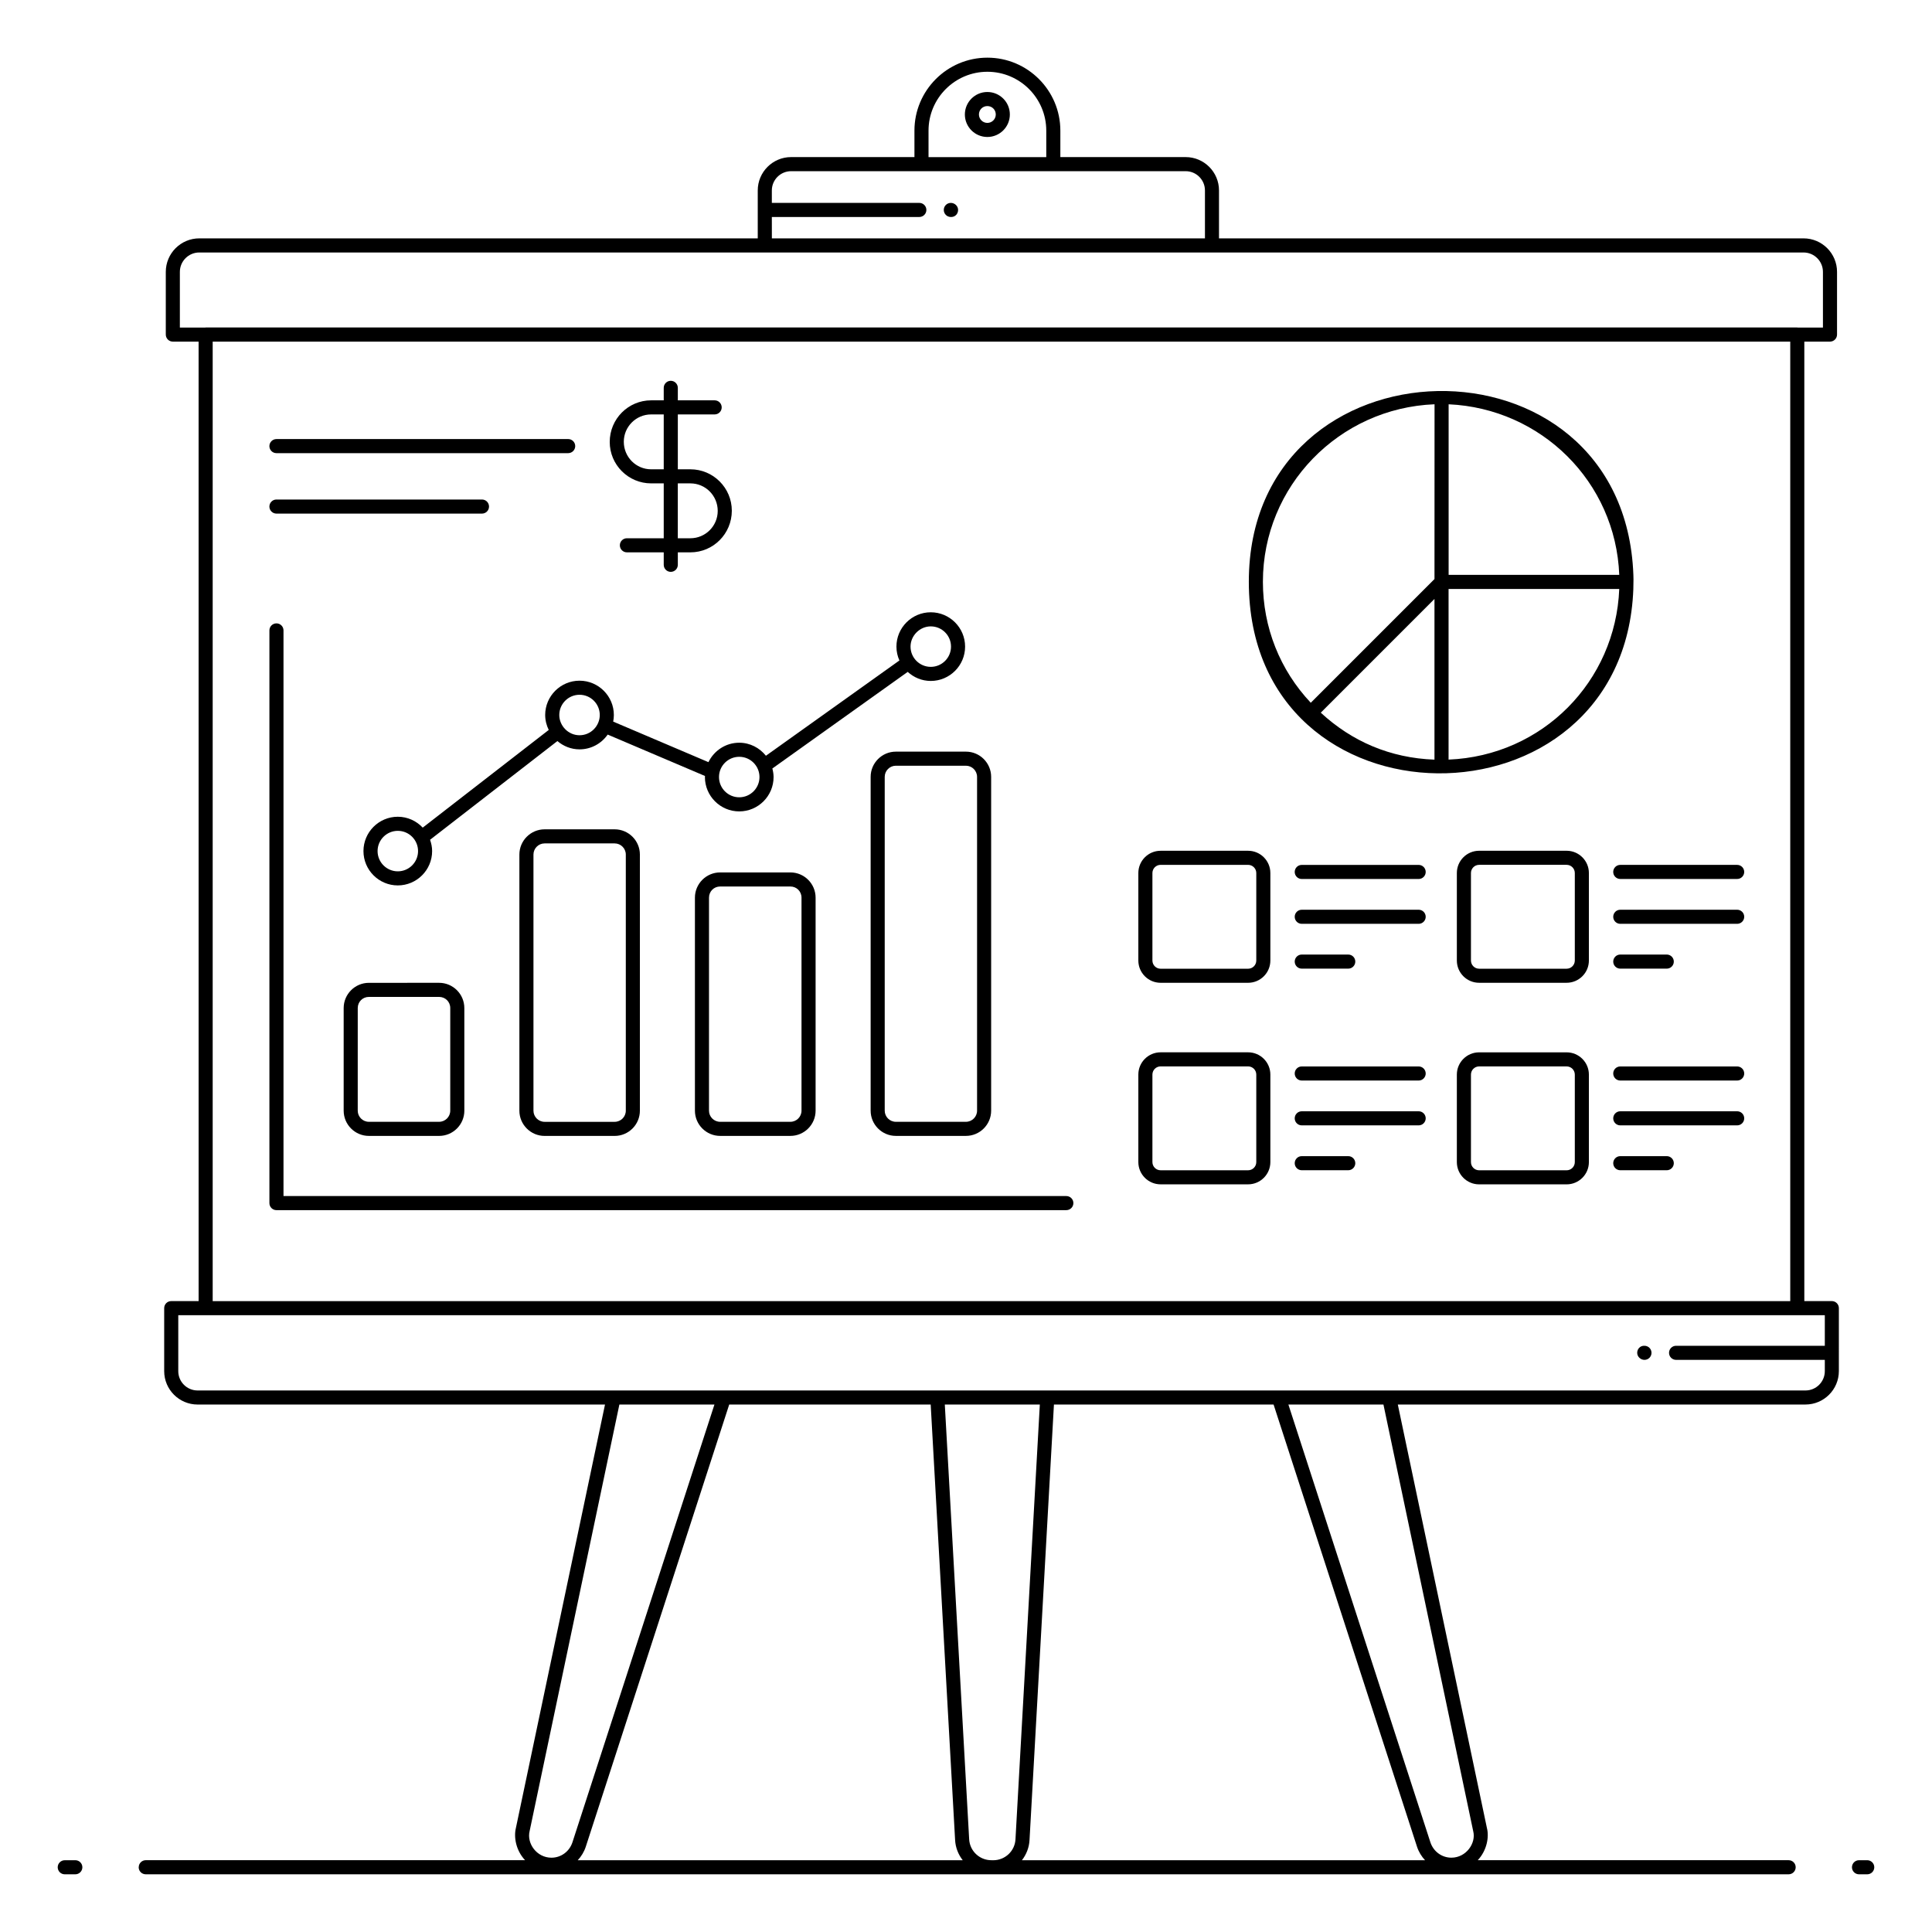 <?xml version="1.0" encoding="UTF-8"?>
<!-- Uploaded to: SVG Repo, www.svgrepo.com, Generator: SVG Repo Mixer Tools -->
<svg fill="#000000" width="800px" height="800px" version="1.1" viewBox="144 144 512 512" xmlns="http://www.w3.org/2000/svg">
 <g>
  <path d="m161.16 640.71h2.801c1.031 0 1.867-0.836 1.867-1.867s-0.836-1.867-1.867-1.867l-2.801 0.004c-1.031 0-1.867 0.836-1.867 1.867 0 1.027 0.836 1.863 1.867 1.863z"/>
  <path d="m636.66 640.71h2.176c1.031 0 1.867-0.836 1.867-1.867s-0.836-1.867-1.867-1.867h-2.18c-1.031 0-1.867 0.836-1.867 1.867 0.004 1.031 0.836 1.867 1.871 1.867z"/>
  <path d="m180.75 638.84c0 1.031 0.836 1.867 1.867 1.867h435.39c1.031 0 1.867-0.836 1.867-1.867s-0.836-1.867-1.867-1.867h-82.387c2.453-2.617 3.027-6.188 2.438-8.48l-23.625-112.28h108.03c4.879 0 8.852-3.969 8.852-8.852l0.004-16.691c0-1.031-0.836-1.867-1.867-1.867h-7.289v-254.27h6.801c1.031 0 1.867-0.836 1.867-1.867v-16.621c0-4.894-3.981-8.875-8.875-8.875h-154.91v-12.703c0-4.871-3.961-8.836-8.836-8.836h-33.207v-7.016c0-10.66-8.676-19.332-19.336-19.332s-19.332 8.672-19.332 19.332v7.016h-32.688c-4.871 0-8.836 3.965-8.836 8.836v12.703h-148c-4.894 0-8.875 3.981-8.875 8.875v16.621c0 1.031 0.836 1.867 1.867 1.867h6.828l0.004 254.27h-7.258c-1.031 0-1.867 0.836-1.867 1.867v16.695c0 4.883 3.973 8.852 8.852 8.852h107.97l-23.613 112.21c-0.605 2.453 0.012 5.965 2.43 8.543h-100.52c-1.031 0-1.863 0.832-1.863 1.863zm116.36-1.863c0.941-1.012 1.688-2.223 2.137-3.606l38-117.15h53.395l6.469 115.38c0.102 2.031 0.852 3.875 2.019 5.375zm110.11 0h-0.492c-3.144 0-5.734-2.445-5.891-5.574l-6.453-115.18h25.18l-6.453 115.2c-0.156 3.117-2.746 5.562-5.891 5.562zm7.598 0c1.164-1.496 1.914-3.336 2.016-5.363l6.469-115.39h58.211l38 117.15c0.449 1.383 1.199 2.594 2.137 3.606zm119.61-7.637c0.777 3.098-1.852 6.965-5.805 6.965-2.527 0-4.762-1.645-5.559-4.09l-37.629-116h25.191zm-144.36-450.72c0-8.602 7-15.602 15.602-15.602 8.605 0 15.602 6.996 15.602 15.602v7.016h-31.203zm-41.523 22.883h39.086c1.031 0 1.867-0.836 1.867-1.867s-0.836-1.867-1.867-1.867h-39.086v-3.297c0-2.816 2.289-5.106 5.106-5.106h104.57c2.812 0 5.102 2.289 5.102 5.106v12.703h-114.77zm-156.88 29.305v-14.754c0-2.836 2.309-5.144 5.141-5.144h425.15c2.836 0 5.141 2.309 5.141 5.144v14.754h-6.684c-0.039-0.004-0.074-0.023-0.117-0.023h-421.8c-0.043 0-0.078 0.02-0.117 0.023zm426.77 3.731v254.27h-418.07v-254.27zm-422.07 277.95c-2.824 0-5.121-2.297-5.121-5.121v-14.828h436.35v8.105h-39.418c-1.031 0-1.867 0.836-1.867 1.867s0.836 1.867 1.867 1.867h39.418v2.988c0 2.824-2.297 5.121-5.121 5.121h-426.11zm87.988 116.78 23.789-113.05h25.191l-37.629 116c-0.793 2.445-3.027 4.09-5.559 4.09-3.906 0.004-6.59-3.773-5.793-7.039z"/>
  <path d="m395.98 197.77c-1.031 0-1.867 0.836-1.867 1.867s0.836 1.867 1.867 1.867h0.117c1.031 0 1.809-0.836 1.809-1.867s-0.895-1.867-1.926-1.867z"/>
  <path d="m579.8 504.38c1.031 0 1.867-0.836 1.867-1.867s-0.836-1.867-1.867-1.867h-0.117c-1.031 0-1.809 0.836-1.809 1.867 0.004 1.031 0.895 1.867 1.926 1.867z"/>
  <path d="m217.26 264.09h77.312c1.031 0 1.867-0.836 1.867-1.867s-0.836-1.867-1.867-1.867l-77.312 0.004c-1.031 0-1.867 0.836-1.867 1.867s0.836 1.863 1.867 1.863z"/>
  <path d="m217.26 280.11h54.469c1.031 0 1.867-0.836 1.867-1.867s-0.836-1.867-1.867-1.867h-54.469c-1.031 0-1.867 0.836-1.867 1.867s0.836 1.867 1.867 1.867z"/>
  <path d="m316.56 272.1h3.336v14.543h-9.762c-1.031 0-1.867 0.836-1.867 1.867s0.836 1.867 1.867 1.867h9.762v3.305c0 1.031 0.836 1.867 1.867 1.867s1.867-0.836 1.867-1.867v-3.305h3.332c6.055 0 10.977-4.922 10.977-11.031 0-6.055-4.922-10.977-10.977-10.977h-3.332v-14.543h9.762c1.031 0 1.867-0.836 1.867-1.867s-0.836-1.867-1.867-1.867h-9.762v-3.309c0-1.031-0.836-1.867-1.867-1.867s-1.867 0.836-1.867 1.867v3.309h-3.336c-6.055 0-10.977 4.922-10.977 11.031 0 6.055 4.922 10.977 10.977 10.977zm7.066 0h3.332c3.996 0 7.246 3.25 7.246 7.297 0 3.996-3.25 7.246-7.246 7.246h-3.332zm-7.066-18.273h3.336v14.543h-3.336c-3.996 0-7.246-3.25-7.246-7.297 0-3.996 3.25-7.246 7.246-7.246z"/>
  <path d="m576.85 300.08c0.055-2.711 0.051-2.793 0.012-3.727-2.438-66.312-101.91-64.219-101.91 1.82 0 67.281 99.477 67.469 101.9 1.906zm-48.949-48.941c24.516 1.098 44.262 20.531 45.219 45.211h-45.219zm-0.016 48.949h45.234c-0.98 24.508-20.32 44.195-45.234 45.215zm-3.734 45.227c-11.766-0.434-21.898-4.84-30.133-12.449l30.133-30.137zm-45.469-47.137c0-25.359 20.18-46.047 45.488-47.043 0 2.113 0.004-11.488-0.016 46.32l-32.785 32.785c-8.168-8.676-12.688-19.965-12.688-32.062z"/>
  <path d="m241.76 404.46c-3.684 0-6.684 3-6.684 6.688v27.191c0 3.688 3 6.688 6.684 6.688h18.609c3.688 0 6.688-3 6.688-6.688l-0.004-27.195c0-3.688-3-6.688-6.688-6.688zm21.562 6.684v27.191c0 1.629-1.328 2.953-2.957 2.953h-18.609c-1.629 0-2.953-1.324-2.953-2.953l0.004-27.191c0-1.656 1.297-2.953 2.953-2.953h18.609c1.656 0 2.953 1.297 2.953 2.953z"/>
  <path d="m334.85 375.2c-3.688 0-6.688 3-6.688 6.688v56.449c0 3.688 3 6.688 6.688 6.688h18.609c3.684 0 6.684-3 6.684-6.688v-56.449c0-3.688-3-6.688-6.684-6.688zm21.559 6.688v56.449c0 1.629-1.324 2.953-2.953 2.953h-18.609c-1.629 0-2.957-1.324-2.957-2.953l0.004-56.449c0-1.66 1.297-2.957 2.957-2.957h18.609c1.652 0 2.949 1.297 2.949 2.957z"/>
  <path d="m374.73 349.88v88.457c0 3.688 3 6.688 6.688 6.688h18.559c3.688 0 6.688-3 6.688-6.688v-88.457c0-3.688-3-6.688-6.688-6.688h-18.559c-3.688 0-6.688 3-6.688 6.688zm28.203 0v88.457c0 1.629-1.328 2.953-2.957 2.953h-18.559c-1.629 0-2.957-1.324-2.957-2.953v-88.457c0-1.629 1.328-2.957 2.957-2.957h18.559c1.629 0.004 2.957 1.328 2.957 2.957z"/>
  <path d="m288.33 363.78c-3.688 0-6.688 3-6.688 6.688v67.875c0 3.688 3 6.688 6.688 6.688h18.559c3.688 0 6.688-3 6.688-6.688v-67.875c0-3.688-3-6.688-6.688-6.688zm21.516 6.688v67.875c0 1.629-1.328 2.953-2.957 2.953h-18.559c-1.629 0-2.957-1.324-2.957-2.953v-67.875c0-1.629 1.328-2.957 2.957-2.957h18.559c1.629 0 2.957 1.328 2.957 2.957z"/>
  <path d="m217.26 464.7h209.33c1.031 0 1.867-0.836 1.867-1.867s-0.836-1.867-1.867-1.867h-207.46v-149.9c0-1.031-0.836-1.867-1.867-1.867s-1.867 0.836-1.867 1.867v151.77c0 1.031 0.836 1.867 1.867 1.867z"/>
  <path d="m559.17 422.88h-23.191c-3.25 0-5.898 2.648-5.898 5.898v23.191c0 3.254 2.644 5.898 5.898 5.898h23.191c3.254 0 5.902-2.644 5.902-5.898v-23.191c0-3.25-2.644-5.898-5.902-5.898zm2.172 29.09c0 1.195-0.973 2.168-2.168 2.168h-23.191c-1.195 0-2.164-0.973-2.164-2.168v-23.191c0-1.195 0.969-2.168 2.164-2.168h23.191c1.195 0 2.168 0.973 2.168 2.168z"/>
  <path d="m604.37 426.62h-30.98c-1.031 0-1.867 0.836-1.867 1.867s0.836 1.867 1.867 1.867h30.98c1.031 0 1.867-0.836 1.867-1.867s-0.836-1.867-1.867-1.867z"/>
  <path d="m604.37 438.5h-30.98c-1.031 0-1.867 0.836-1.867 1.867s0.836 1.867 1.867 1.867h30.98c1.031 0 1.867-0.836 1.867-1.867s-0.836-1.867-1.867-1.867z"/>
  <path d="m585.71 450.39h-12.32c-1.031 0-1.867 0.836-1.867 1.867s0.836 1.867 1.867 1.867h12.32c1.031 0 1.867-0.836 1.867-1.867 0-1.035-0.836-1.867-1.867-1.867z"/>
  <path d="m559.17 369.46h-23.191c-3.25 0-5.898 2.648-5.898 5.898v23.191c0 3.254 2.644 5.898 5.898 5.898h23.191c3.254 0 5.902-2.644 5.902-5.898v-23.191c0-3.25-2.644-5.898-5.902-5.898zm2.172 29.09c0 1.195-0.973 2.168-2.168 2.168h-23.191c-1.195 0-2.164-0.973-2.164-2.168v-23.191c0-1.195 0.969-2.168 2.164-2.168h23.191c1.195 0 2.168 0.973 2.168 2.168z"/>
  <path d="m571.52 375.07c0 1.031 0.836 1.867 1.867 1.867h30.98c1.031 0 1.867-0.836 1.867-1.867s-0.836-1.867-1.867-1.867h-30.98c-1.031 0.004-1.867 0.836-1.867 1.867z"/>
  <path d="m604.37 385.09h-30.98c-1.031 0-1.867 0.836-1.867 1.867s0.836 1.867 1.867 1.867h30.98c1.031 0 1.867-0.836 1.867-1.867s-0.836-1.867-1.867-1.867z"/>
  <path d="m573.39 400.7h12.32c1.031 0 1.867-0.836 1.867-1.867s-0.836-1.867-1.867-1.867h-12.32c-1.031 0-1.867 0.836-1.867 1.867s0.836 1.867 1.867 1.867z"/>
  <path d="m451.57 404.45h23.191c3.254 0 5.898-2.644 5.898-5.898v-23.191c0-3.254-2.644-5.898-5.898-5.898h-23.191c-3.254 0-5.898 2.648-5.898 5.898v23.191c0 3.254 2.644 5.898 5.898 5.898zm-2.168-29.086c0-1.195 0.973-2.168 2.168-2.168h23.191c1.195 0 2.168 0.973 2.168 2.168v23.191c0 1.195-0.973 2.168-2.168 2.168h-23.191c-1.195 0-2.168-0.973-2.168-2.168z"/>
  <path d="m519.96 373.21h-30.98c-1.031 0-1.867 0.836-1.867 1.867s0.836 1.867 1.867 1.867h30.98c1.031 0 1.867-0.836 1.867-1.867-0.004-1.035-0.836-1.867-1.867-1.867z"/>
  <path d="m519.96 385.09h-30.98c-1.031 0-1.867 0.836-1.867 1.867s0.836 1.867 1.867 1.867h30.98c1.031 0 1.867-0.836 1.867-1.867-0.004-1.031-0.836-1.867-1.867-1.867z"/>
  <path d="m488.98 400.7h12.32c1.031 0 1.867-0.836 1.867-1.867s-0.836-1.867-1.867-1.867h-12.32c-1.031 0-1.867 0.836-1.867 1.867 0.004 1.031 0.836 1.867 1.867 1.867z"/>
  <path d="m451.57 457.86h23.191c3.254 0 5.898-2.644 5.898-5.898v-23.191c0-3.254-2.644-5.898-5.898-5.898h-23.191c-3.254 0-5.898 2.648-5.898 5.898v23.191c0 3.254 2.644 5.898 5.898 5.898zm-2.168-29.086c0-1.195 0.973-2.168 2.168-2.168h23.191c1.195 0 2.168 0.973 2.168 2.168v23.191c0 1.195-0.973 2.168-2.168 2.168h-23.191c-1.195 0-2.168-0.973-2.168-2.168z"/>
  <path d="m519.96 426.62h-30.98c-1.031 0-1.867 0.836-1.867 1.867s0.836 1.867 1.867 1.867h30.98c1.031 0 1.867-0.836 1.867-1.867-0.004-1.031-0.836-1.867-1.867-1.867z"/>
  <path d="m519.96 438.5h-30.98c-1.031 0-1.867 0.836-1.867 1.867s0.836 1.867 1.867 1.867h30.98c1.031 0 1.867-0.836 1.867-1.867-0.004-1.031-0.836-1.867-1.867-1.867z"/>
  <path d="m501.3 450.39h-12.32c-1.031 0-1.867 0.836-1.867 1.867s0.836 1.867 1.867 1.867h12.32c1.031 0 1.867-0.836 1.867-1.867-0.004-1.035-0.836-1.867-1.867-1.867z"/>
  <path d="m288.48 333.49c0 1.422 0.355 2.754 0.941 3.953l-33.395 25.887c-1.66-1.766-4-2.883-6.606-2.883-5.016 0-9.098 4.078-9.098 9.098 0 5.016 4.082 9.098 9.098 9.098s9.098-4.082 9.098-9.098c0-1.055-0.215-2.055-0.547-2.996l33.746-26.16c1.59 1.352 3.621 2.199 5.863 2.199 3.09 0 5.82-1.555 7.465-3.918l25.793 10.977c-0.004 0.098-0.027 0.188-0.027 0.285 0 5.016 4.082 9.098 9.098 9.098 5.016 0 9.098-4.082 9.098-9.098 0-0.789-0.133-1.543-0.324-2.273l35.871-25.602c1.613 1.473 3.746 2.402 6.109 2.402 5.016 0 9.098-4.078 9.098-9.098 0-5.016-4.082-9.098-9.098-9.098s-9.098 4.078-9.098 9.098c0 1.309 0.289 2.547 0.789 3.672l-35.375 25.25c-1.668-2.086-4.203-3.453-7.078-3.453-3.594 0-6.68 2.113-8.156 5.148l-25.242-10.746c0.109-0.566 0.176-1.145 0.176-1.742 0-5.016-4.082-9.098-9.098-9.098-5.019 0-9.102 4.078-9.102 9.098zm-39.055 41.422c-2.961 0-5.363-2.406-5.363-5.367 0-2.957 2.406-5.363 5.363-5.363 2.961 0 5.363 2.406 5.363 5.363 0 2.961-2.406 5.367-5.363 5.367zm141.24-64.914c2.961 0 5.363 2.406 5.363 5.363s-2.406 5.363-5.363 5.363c-2.961 0-5.363-2.406-5.363-5.363 0-2.91 2.457-5.363 5.363-5.363zm-50.758 34.562c2.961 0 5.363 2.406 5.363 5.363 0 2.961-2.406 5.367-5.363 5.367-2.961 0-5.363-2.406-5.363-5.367-0.004-2.957 2.402-5.363 5.363-5.363zm-42.324-16.438c2.961 0 5.363 2.406 5.363 5.363 0 2.879-2.344 5.363-5.363 5.363-3.031 0-5.367-2.559-5.367-5.363 0-2.953 2.406-5.363 5.367-5.363z"/>
  <path d="m405.66 168.38c-3.289 0-5.961 2.676-5.961 5.961 0 3.289 2.676 5.961 5.961 5.961 3.289 0 5.961-2.676 5.961-5.961 0.004-3.289-2.672-5.961-5.961-5.961zm0 8.191c-1.227 0-2.231-1-2.231-2.231 0-1.25 0.98-2.231 2.231-2.231s2.231 0.98 2.231 2.231c0 1.23-1 2.231-2.231 2.231z"/>
 </g>
</svg>